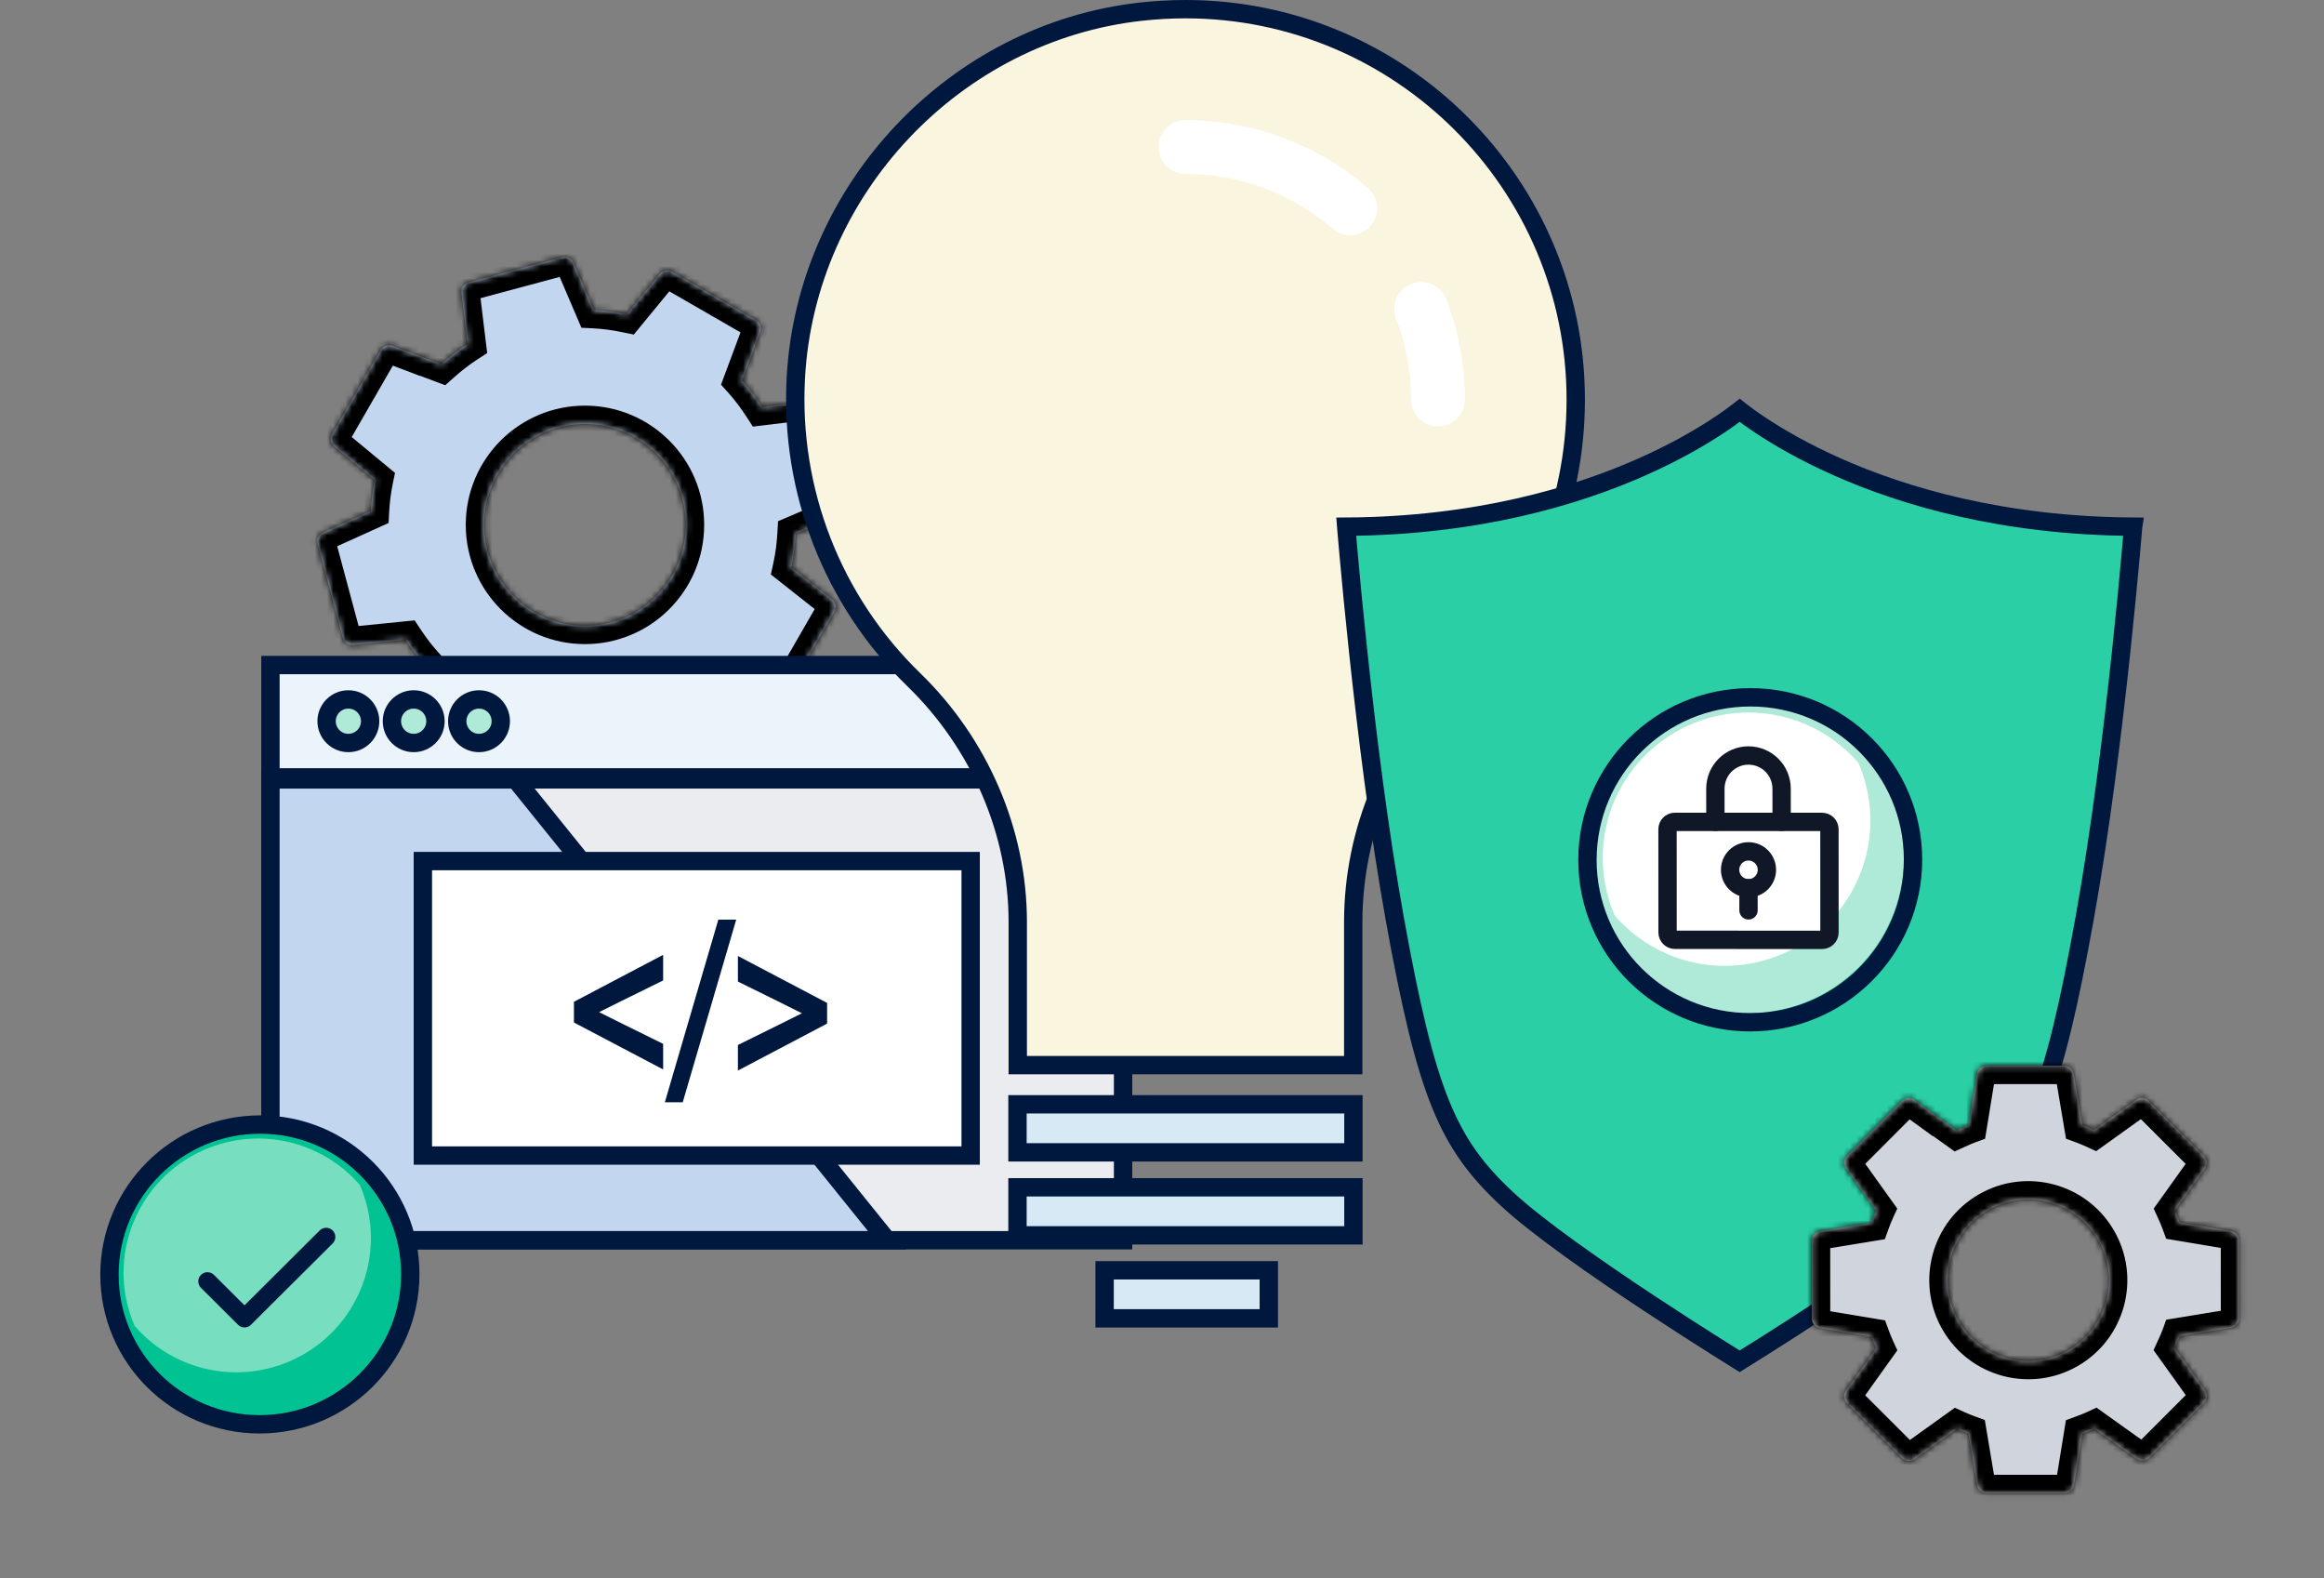 <svg width="380" height="258" viewBox="0 0 380 258" fill="none" xmlns="http://www.w3.org/2000/svg">
<rect x="0" y="0" width="380" height="258" fill="#808080" stroke="none"/>
<path fill-rule="evenodd" clip-rule="evenodd" d="M134.582 66.418C134.29 65.8 133.633 65.438 132.954 65.52L124.603 66.532C123.612 64.999 122.546 63.565 121.341 62.224L124.293 54.296C124.59 53.56 124.299 52.718 123.609 52.324L109.882 44.411V44.412C109.211 44.036 108.368 44.199 107.882 44.794L102.465 51.383C100.71 51.016 98.903 50.761 97.09 50.671L93.781 42.938L93.78 42.937C93.459 42.217 92.659 41.842 91.901 42.056L76.581 46.172C75.842 46.385 75.363 47.098 75.444 47.862L76.455 56.213C74.93 57.199 73.496 58.327 72.16 59.522L64.171 56.535L64.171 56.536C63.452 56.265 62.642 56.548 62.248 57.208L54.335 70.934C53.918 71.611 54.066 72.494 54.684 72.996L61.285 78.46C60.942 80.125 60.732 81.8 60.639 83.51L52.813 87.049C52.092 87.371 51.717 88.171 51.931 88.929L56.047 104.249C56.241 105.012 56.967 105.516 57.751 105.433L66.298 104.574C67.299 106.093 68.389 107.498 69.595 108.821L66.46 116.644L66.46 116.645C66.162 117.38 66.455 118.223 67.144 118.617L80.87 126.53C81.556 126.929 82.432 126.76 82.919 126.134L88.167 119.488C89.897 119.861 91.648 120.124 93.446 120.226L96.973 128.005L96.974 128.005C97.286 128.707 98.059 129.084 98.804 128.898L114.124 124.783C114.887 124.588 115.392 123.862 115.309 123.078L114.463 114.58C115.957 113.595 117.359 112.478 118.662 111.295L126.533 114.417C127.27 114.715 128.112 114.422 128.506 113.733L136.419 100.007C136.818 99.321 136.649 98.445 136.022 97.957L129.376 92.71C129.77 90.921 130.005 89.101 130.11 87.227L137.892 83.904L137.893 83.904C138.613 83.583 138.988 82.784 138.774 82.025L134.659 66.706C134.643 66.607 134.617 66.51 134.582 66.418ZM95.649 102.288C104.757 102.288 112.14 94.905 112.14 85.797C112.14 76.689 104.757 69.306 95.649 69.306C86.541 69.306 79.158 76.689 79.158 85.797C79.158 94.905 86.541 102.288 95.649 102.288Z" fill="#C2D6F0"/>
<mask id="mask0_1_48" style="mask-type:luminance" maskUnits="userSpaceOnUse" x="51" y="41" width="88" height="88">
<path fill-rule="evenodd" clip-rule="evenodd" d="M134.582 66.418C134.29 65.8 133.633 65.438 132.954 65.52L124.603 66.532C123.612 64.999 122.546 63.565 121.341 62.224L124.293 54.296C124.59 53.56 124.299 52.718 123.609 52.324L109.882 44.411V44.412C109.211 44.036 108.368 44.199 107.882 44.794L102.465 51.383C100.71 51.016 98.903 50.761 97.09 50.671L93.781 42.938L93.78 42.937C93.459 42.217 92.659 41.842 91.901 42.056L76.581 46.172C75.842 46.385 75.363 47.098 75.444 47.862L76.455 56.213C74.93 57.199 73.496 58.327 72.16 59.522L64.171 56.535L64.171 56.536C63.452 56.265 62.642 56.548 62.248 57.208L54.335 70.934C53.918 71.611 54.066 72.494 54.684 72.996L61.285 78.46C60.942 80.125 60.732 81.8 60.639 83.51L52.813 87.049C52.092 87.371 51.717 88.171 51.931 88.929L56.047 104.249C56.241 105.012 56.967 105.516 57.751 105.433L66.298 104.574C67.299 106.093 68.389 107.498 69.595 108.821L66.46 116.644L66.46 116.645C66.162 117.38 66.455 118.223 67.144 118.617L80.87 126.53C81.556 126.929 82.432 126.76 82.919 126.134L88.167 119.488C89.897 119.861 91.648 120.124 93.446 120.226L96.973 128.005L96.974 128.005C97.286 128.707 98.059 129.084 98.804 128.898L114.124 124.783C114.887 124.588 115.392 123.862 115.309 123.078L114.463 114.58C115.957 113.595 117.359 112.478 118.662 111.295L126.533 114.417C127.27 114.715 128.112 114.422 128.506 113.733L136.419 100.007C136.818 99.321 136.649 98.445 136.022 97.957L129.376 92.71C129.77 90.921 130.005 89.101 130.11 87.227L137.892 83.904L137.893 83.904C138.613 83.583 138.988 82.784 138.774 82.025L134.659 66.706C134.643 66.607 134.617 66.51 134.582 66.418ZM95.649 102.288C104.757 102.288 112.14 94.905 112.14 85.797C112.14 76.689 104.757 69.306 95.649 69.306C86.541 69.306 79.158 76.689 79.158 85.797C79.158 94.905 86.541 102.288 95.649 102.288Z" fill="white"/>
</mask>
<g mask="url(#mask0_1_48)">
<path d="M132.954 65.52L133.315 68.499L133.317 68.498L132.954 65.52ZM134.582 66.418L137.386 65.352L137.344 65.242L137.294 65.136L134.582 66.418ZM124.603 66.532L122.085 68.162L123.103 69.736L124.964 69.51L124.603 66.532ZM121.341 62.224L118.53 61.177L117.897 62.878L119.11 64.228L121.341 62.224ZM124.293 54.296L121.511 53.174L121.496 53.211L121.482 53.249L124.293 54.296ZM123.609 52.324L122.11 54.923L122.12 54.929L123.609 52.324ZM109.882 44.411L111.38 41.812L105.106 38.194L106.985 45.189L109.882 44.411ZM109.882 44.412L108.419 47.03L114.624 50.499L112.78 43.633L109.882 44.412ZM107.882 44.794L110.199 46.7L110.206 46.691L107.882 44.794ZM102.465 51.383L101.853 54.319L103.63 54.69L104.783 53.288L102.465 51.383ZM97.09 50.671L94.332 51.852L95.069 53.576L96.942 53.668L97.09 50.671ZM93.781 42.938L90.883 43.716L90.939 43.922L91.022 44.118L93.781 42.938ZM93.78 42.937L96.677 42.158L96.616 41.929L96.519 41.712L93.78 42.937ZM91.901 42.056L92.679 44.953L92.697 44.949L92.716 44.943L91.901 42.056ZM76.581 46.172L75.803 43.274L75.775 43.282L75.749 43.289L76.581 46.172ZM75.444 47.862L72.46 48.176L72.463 48.2L72.465 48.223L75.444 47.862ZM76.455 56.213L78.084 58.733L79.659 57.714L79.433 55.852L76.455 56.213ZM72.16 59.522L71.109 62.332L72.808 62.968L74.16 61.758L72.16 59.522ZM64.171 56.535L65.222 53.725L59.761 51.684L61.274 57.314L64.171 56.535ZM64.171 56.536L63.111 59.343L68.588 61.414L67.069 55.758L64.171 56.536ZM62.248 57.208L59.671 55.673L59.66 55.691L59.649 55.709L62.248 57.208ZM54.335 70.934L56.889 72.509L56.912 72.471L56.934 72.433L54.335 70.934ZM54.684 72.996L56.597 70.685L56.587 70.677L56.577 70.669L54.684 72.996ZM61.285 78.46L64.223 79.064L64.586 77.299L63.198 76.149L61.285 78.46ZM60.639 83.51L61.876 86.243L63.536 85.492L63.635 83.672L60.639 83.51ZM52.813 87.049L54.036 89.788L54.049 89.783L52.813 87.049ZM51.931 88.929L54.828 88.151L54.824 88.132L54.818 88.114L51.931 88.929ZM56.047 104.249L58.953 103.507L58.949 103.489L58.944 103.47L56.047 104.249ZM57.751 105.433L57.451 102.448L57.442 102.449L57.434 102.45L57.751 105.433ZM66.298 104.574L68.803 102.922L67.804 101.407L65.998 101.589L66.298 104.574ZM69.595 108.821L72.38 109.937L73.08 108.189L71.811 106.799L69.595 108.821ZM66.46 116.644L69.059 118.142L69.166 117.958L69.245 117.76L66.46 116.644ZM66.46 116.645L63.861 115.147L63.757 115.327L63.679 115.52L66.46 116.645ZM67.144 118.617L68.642 116.017L68.632 116.012L67.144 118.617ZM80.87 126.53L82.379 123.937L82.369 123.931L80.87 126.53ZM82.919 126.134L80.565 124.275L80.558 124.283L80.552 124.291L82.919 126.134ZM88.167 119.488L88.798 116.556L86.971 116.162L85.812 117.629L88.167 119.488ZM93.446 120.226L96.179 118.988L95.429 117.335L93.617 117.231L93.446 120.226ZM96.973 128.005L94.24 129.244L95.292 131.563L97.751 130.902L96.973 128.005ZM96.974 128.005L99.715 126.785L98.672 124.442L96.195 125.107L96.974 128.005ZM98.804 128.898L99.528 131.81L99.555 131.803L99.582 131.796L98.804 128.898ZM114.124 124.783L113.382 121.876L113.364 121.881L113.345 121.886L114.124 124.783ZM115.309 123.078L112.324 123.375L112.325 123.386L112.326 123.396L115.309 123.078ZM114.463 114.58L112.812 112.074L111.298 113.072L111.477 114.877L114.463 114.58ZM118.662 111.295L119.768 108.507L118.029 107.817L116.645 109.075L118.662 111.295ZM126.533 114.417L127.659 111.636L127.649 111.632L127.639 111.628L126.533 114.417ZM128.506 113.733L125.907 112.235L125.901 112.245L128.506 113.733ZM136.419 100.007L133.826 98.498L133.82 98.509L136.419 100.007ZM136.022 97.957L134.163 100.312L134.171 100.318L134.18 100.325L136.022 97.957ZM129.376 92.71L126.446 92.065L126.042 93.9L127.517 95.064L129.376 92.71ZM130.11 87.227L128.932 84.467L127.218 85.199L127.114 87.059L130.11 87.227ZM137.892 83.904L137.113 81.007L136.909 81.062L136.714 81.145L137.892 83.904ZM137.893 83.904L138.671 86.801L138.898 86.74L139.113 86.645L137.893 83.904ZM138.774 82.025L135.877 82.804L135.882 82.822L135.887 82.84L138.774 82.025ZM134.659 66.706L131.699 67.192L131.723 67.339L131.762 67.484L134.659 66.706ZM133.317 68.498C132.713 68.572 132.13 68.251 131.869 67.7L137.294 65.136C136.45 63.349 134.554 62.303 132.592 62.542L133.317 68.498ZM124.964 69.51L133.315 68.499L132.594 62.542L124.243 63.554L124.964 69.51ZM119.11 64.228C120.19 65.432 121.162 66.736 122.085 68.162L127.122 64.903C126.062 63.263 124.902 61.698 123.573 60.219L119.11 64.228ZM121.482 53.249L118.53 61.177L124.153 63.271L127.105 55.343L121.482 53.249ZM122.12 54.929C121.507 54.578 121.247 53.827 121.511 53.174L127.075 55.419C127.933 53.293 127.091 50.858 125.097 49.719L122.12 54.929ZM108.384 47.01L122.11 54.923L125.107 49.725L111.38 41.812L108.384 47.01ZM112.78 43.633L112.779 43.632L106.985 45.189L112.78 43.633ZM110.206 46.691C109.775 47.219 109.023 47.368 108.419 47.03L111.346 41.793C109.399 40.705 106.96 41.178 105.557 42.898L110.206 46.691ZM104.783 53.288L110.199 46.7L105.564 42.889L100.148 49.477L104.783 53.288ZM96.942 53.668C98.575 53.748 100.224 53.98 101.853 54.319L103.078 48.446C101.196 48.053 99.232 47.773 97.237 47.675L96.942 53.668ZM91.022 44.118L94.332 51.852L99.848 49.491L96.539 41.757L91.022 44.118ZM90.883 43.715L90.883 43.716L96.678 42.159L96.677 42.158L90.883 43.715ZM92.716 44.943C92.038 45.135 91.326 44.798 91.041 44.161L96.519 41.712C95.591 39.636 93.28 38.55 91.086 39.169L92.716 44.943ZM77.359 49.069L92.679 44.953L91.122 39.159L75.803 43.274L77.359 49.069ZM78.427 47.548C78.499 48.227 78.074 48.863 77.413 49.054L75.749 43.289C73.61 43.907 72.228 45.969 72.46 48.176L78.427 47.548ZM79.433 55.852L78.422 47.502L72.465 48.223L73.477 56.574L79.433 55.852ZM74.16 61.758C75.401 60.648 76.713 59.619 78.084 58.733L74.826 53.694C73.148 54.779 71.59 56.007 70.159 57.287L74.16 61.758ZM63.121 59.346L71.109 62.332L73.21 56.712L65.222 53.725L63.121 59.346ZM67.069 55.758L67.069 55.757L61.274 57.314L61.274 57.315L67.069 55.758ZM64.826 58.743C64.474 59.333 63.751 59.585 63.111 59.343L65.233 53.73C63.154 52.944 60.809 53.762 59.671 55.673L64.826 58.743ZM56.934 72.433L64.847 58.706L59.649 55.709L51.736 69.436L56.934 72.433ZM56.577 70.669C57.129 71.118 57.261 71.905 56.889 72.509L51.781 69.36C50.574 71.317 51.004 73.87 52.79 75.323L56.577 70.669ZM63.198 76.149L56.597 70.685L52.771 75.307L59.371 80.771L63.198 76.149ZM63.635 83.672C63.72 82.103 63.912 80.576 64.223 79.064L58.346 77.856C57.972 79.674 57.744 81.496 57.644 83.347L63.635 83.672ZM54.049 89.783L61.876 86.243L59.403 80.776L51.577 84.316L54.049 89.783ZM54.818 88.114C55.01 88.793 54.672 89.504 54.036 89.788L51.589 84.31C49.513 85.238 48.424 87.548 49.044 89.744L54.818 88.114ZM58.944 103.47L54.828 88.151L49.034 89.707L53.149 105.027L58.944 103.47ZM57.434 102.45C58.13 102.375 58.779 102.824 58.953 103.507L53.14 104.99C53.703 107.2 55.804 108.657 58.069 108.416L57.434 102.45ZM65.998 101.589L57.451 102.448L58.051 108.418L66.598 107.558L65.998 101.589ZM71.811 106.799C70.714 105.596 69.721 104.315 68.803 102.922L63.793 106.225C64.878 107.871 66.063 109.401 67.379 110.843L71.811 106.799ZM69.245 117.76L72.38 109.937L66.81 107.705L63.676 115.528L69.245 117.76ZM69.059 118.144L69.059 118.142L63.861 115.146L63.861 115.147L69.059 118.144ZM68.632 116.012C69.244 116.361 69.507 117.111 69.241 117.77L63.679 115.52C62.817 117.65 63.666 120.085 65.656 121.221L68.632 116.012ZM82.369 123.931L68.642 116.017L65.646 121.216L79.372 129.129L82.369 123.931ZM80.552 124.291C80.989 123.73 81.769 123.582 82.379 123.937L79.362 129.123C81.343 130.275 83.875 129.79 85.286 127.977L80.552 124.291ZM85.812 117.629L80.565 124.275L85.274 127.993L90.521 121.347L85.812 117.629ZM93.617 117.231C92.001 117.139 90.405 116.902 88.798 116.556L87.535 122.421C89.389 122.82 91.296 123.109 93.275 123.221L93.617 117.231ZM99.705 126.766L96.179 118.988L90.714 121.465L94.24 129.244L99.705 126.766ZM96.195 125.107L96.194 125.108L97.751 130.902L97.752 130.902L96.195 125.107ZM98.08 125.987C98.746 125.821 99.435 126.156 99.715 126.785L94.233 129.224C95.137 131.257 97.371 132.346 99.528 131.81L98.08 125.987ZM113.345 121.886L98.026 126.001L99.582 131.796L114.902 127.68L113.345 121.886ZM112.326 123.396C112.251 122.697 112.702 122.05 113.382 121.876L114.865 127.69C117.073 127.127 118.533 125.028 118.292 122.761L112.326 123.396ZM111.477 114.877L112.324 123.375L118.294 122.781L117.448 114.282L111.477 114.877ZM116.645 109.075C115.439 110.17 114.158 111.188 112.812 112.074L116.113 117.085C117.756 116.002 119.28 114.786 120.679 113.516L116.645 109.075ZM127.639 111.628L119.768 108.507L117.556 114.084L125.427 117.206L127.639 111.628ZM125.901 112.245C126.251 111.632 127.002 111.37 127.659 111.636L125.407 117.198C127.537 118.06 129.973 117.213 131.11 115.222L125.901 112.245ZM133.82 98.509L125.907 112.235L131.105 115.232L139.018 101.505L133.82 98.509ZM134.18 100.325C133.621 99.89 133.47 99.109 133.826 98.498L139.012 101.515C140.165 99.533 139.677 97.001 137.864 95.59L134.18 100.325ZM127.517 95.064L134.163 100.312L137.881 95.603L131.235 90.355L127.517 95.064ZM127.114 87.059C127.018 88.791 126.802 90.45 126.446 92.065L132.306 93.355C132.738 91.392 132.992 89.412 133.105 87.394L127.114 87.059ZM136.714 81.145L128.932 84.467L131.288 89.986L139.069 86.663L136.714 81.145ZM137.114 81.007L137.113 81.007L138.67 86.802L138.671 86.801L137.114 81.007ZM135.887 82.84C135.696 82.162 136.033 81.448 136.673 81.163L139.113 86.645C141.194 85.719 142.281 83.405 141.662 81.211L135.887 82.84ZM131.762 67.484L135.877 82.804L141.672 81.247L137.556 65.927L131.762 67.484ZM131.778 67.484C131.739 67.382 131.714 67.284 131.699 67.192L137.619 66.219C137.572 65.93 137.495 65.639 137.386 65.352L131.778 67.484ZM109.14 85.797C109.14 93.248 103.1 99.288 95.649 99.288V105.288C106.414 105.288 115.14 96.562 115.14 85.797H109.14ZM95.649 72.306C103.1 72.306 109.14 78.346 109.14 85.797H115.14C115.14 75.032 106.414 66.306 95.649 66.306V72.306ZM82.158 85.797C82.158 78.346 88.198 72.306 95.649 72.306V66.306C84.884 66.306 76.158 75.032 76.158 85.797H82.158ZM95.649 99.288C88.198 99.288 82.158 93.248 82.158 85.797H76.158C76.158 96.562 84.884 105.288 95.649 105.288V99.288Z" fill="black"/>
</g>
<path d="M183.635 127.402H44.221V202.731H183.635V127.402Z" fill="#EAECF0" stroke="#00173E" stroke-width="3"/>
<path d="M44.221 127.402H84.283L145.059 202.731H44.221V127.402Z" fill="#C2D6F0" stroke="#00173E" stroke-width="3"/>
<path d="M158.713 140.754H69.143V188.888H158.713V140.754Z" fill="white" stroke="#00173E" stroke-width="3"/>
<path d="M94.346 166.834V164.058L107.93 156.909V159.952L101.241 163.252L97.015 165.363V165.531L101.241 167.642L107.93 170.943V173.986L94.346 166.837V166.834Z" fill="#00173E"/>
<path d="M94.346 166.834V164.058L107.93 156.909V159.952L101.241 163.252L97.015 165.363V165.531L101.241 167.642L107.93 170.943V173.986L94.346 166.837V166.834Z" stroke="#00173E"/>
<path d="M117.831 150.825H119.712L111.258 179.684H109.376L117.831 150.825Z" fill="#00173E"/>
<path d="M117.831 150.825H119.712L111.258 179.684H109.376L117.831 150.825Z" stroke="#00173E"/>
<path d="M121.156 171.127L127.846 167.827L132.072 165.716V165.548L127.846 163.437L121.156 160.137V157.093L134.741 164.242V167.018L121.156 174.167V171.127Z" fill="#00173E"/>
<path d="M121.156 171.127L127.846 167.827L132.072 165.716V165.548L127.846 163.437L121.156 160.137V157.093L134.741 164.242V167.018L121.156 174.167V171.127Z" stroke="#00173E"/>
<path d="M183.635 108.711H44.221V127.073H183.635V108.711Z" fill="#EBF4FA" stroke="#00173E" stroke-width="3"/>
<path d="M56.962 121.452C58.928 121.452 60.522 119.858 60.522 117.892C60.522 115.925 58.928 114.331 56.962 114.331C54.996 114.331 53.402 115.925 53.402 117.892C53.402 119.858 54.996 121.452 56.962 121.452Z" fill="#AFEAD8" stroke="#00173E" stroke-width="3"/>
<path d="M67.643 121.452C69.609 121.452 71.204 119.858 71.204 117.892C71.204 115.925 69.609 114.331 67.643 114.331C65.677 114.331 64.083 115.925 64.083 117.892C64.083 119.858 65.677 121.452 67.643 121.452Z" fill="#AFEAD8" stroke="#00173E" stroke-width="3"/>
<path d="M78.324 121.452C80.291 121.452 81.885 119.858 81.885 117.892C81.885 115.925 80.291 114.331 78.324 114.331C76.358 114.331 74.764 115.925 74.764 117.892C74.764 119.858 76.358 121.452 78.324 121.452Z" fill="#AFEAD8" stroke="#00173E" stroke-width="3"/>
<path d="M51.55 186.457C63.457 191.579 68.943 205.418 63.778 217.304C58.613 229.19 44.724 234.696 32.814 229.573C20.904 224.45 15.42 210.612 20.585 198.726C25.75 186.84 39.642 181.336 51.55 186.457Z" fill="#00C292"/>
<path d="M22.009 216.731C24.107 219.165 26.778 221.173 29.935 222.532C41.07 227.323 54.009 222.2 58.836 211.09C61.347 205.309 61.162 199.051 58.844 193.699C56.746 191.265 54.075 189.256 50.918 187.898C39.783 183.107 26.844 188.23 22.017 199.34C19.506 205.121 19.691 211.378 22.009 216.731Z" fill="#77DEC0"/>
<path d="M42.47 232.82C56.052 232.808 67.073 221.828 67.086 208.297C67.099 194.767 56.099 183.808 42.517 183.821C28.934 183.834 17.913 194.813 17.9 208.344C17.887 221.875 28.888 232.833 42.47 232.82Z" stroke="#00173E" stroke-width="3"/>
<path d="M53.332 202.196L39.981 215.486L33.924 209.457" stroke="#00173E" stroke-width="3" stroke-linecap="round" stroke-linejoin="round"/>
<path d="M186.591 1.902C188.999 1.636 191.438 1.5 193.839 1.5C229.027 1.5 257.651 30.127 257.651 65.312C257.651 82.935 250.62 99.343 237.859 111.503C227.319 121.546 221.269 135.844 221.269 150.727V174.108H206.2H181.483H166.415V150.717C166.415 136.029 160.221 121.587 149.412 111.099C136.146 98.233 129.122 80.245 130.13 61.737L130.132 61.697V61.695L130.133 61.681C131.834 30.965 156.102 5.265 186.591 1.902Z" fill="#FAF5DE" stroke="#00173E" stroke-width="3"/>
<path d="M193.839 28.424C202.669 28.424 211.218 31.605 217.911 37.385C218.741 38.103 219.764 38.455 220.78 38.455C222.016 38.455 223.241 37.939 224.112 36.931C225.702 35.092 225.497 32.316 223.658 30.729C215.368 23.568 204.776 19.626 193.84 19.626C191.41 19.626 189.442 21.594 189.442 24.024C189.442 26.456 191.409 28.424 193.839 28.424Z" fill="white"/>
<path d="M230.724 65.309C230.724 67.739 232.692 69.707 235.122 69.707C237.552 69.707 239.52 67.739 239.52 65.309C239.52 59.662 238.497 54.143 236.476 48.909C235.603 46.644 233.06 45.515 230.79 46.391C228.524 47.264 227.395 49.813 228.272 52.077C229.898 56.297 230.724 60.749 230.724 65.309Z" fill="white"/>
<path d="M221.301 180.512H166.37V188.366H221.301V180.512Z" fill="#D6E9F5" stroke="#00173E" stroke-width="3"/>
<path d="M221.301 194.079H166.37V201.933H221.301V194.079Z" fill="#D6E9F5" stroke="#00173E" stroke-width="3"/>
<path d="M207.463 207.646H180.616V215.5H207.463V207.646Z" fill="#D6E9F5" stroke="#00173E" stroke-width="3"/>
<path d="M284.577 67.17C284.535 67.138 284.495 67.107 284.456 67.076C284.417 67.107 284.377 67.138 284.336 67.17C283.616 67.729 282.549 68.518 281.135 69.459C278.306 71.343 274.09 73.837 268.495 76.32C257.579 81.165 241.426 85.961 220.119 86.093C220.12 86.101 220.12 86.11 220.121 86.118C220.21 87.186 220.344 88.743 220.52 90.702C220.872 94.621 221.396 100.145 222.082 106.567C223.455 119.416 225.473 135.829 228.056 150.148C230.65 164.517 232.806 173.703 235.542 180.456C238.248 187.134 241.531 191.455 246.477 196.047C251.456 200.667 261.102 207.386 269.596 213.001C273.825 215.795 277.737 218.297 280.593 220.1C282.021 221.001 283.184 221.727 283.989 222.228C284.162 222.335 284.318 222.432 284.456 222.518C284.595 222.432 284.751 222.335 284.923 222.228C285.729 221.727 286.892 221.001 288.32 220.1C291.175 218.297 295.088 215.795 299.317 213.001C307.811 207.386 317.457 200.667 322.435 196.047C327.381 191.455 330.664 187.135 333.37 180.457C336.106 173.705 338.263 164.518 340.856 150.148C343.439 135.83 345.456 119.416 346.829 106.567C347.515 100.146 348.04 94.621 348.392 90.702C348.569 88.743 348.702 87.186 348.791 86.118C348.792 86.11 348.793 86.101 348.794 86.093C327.487 85.961 311.334 81.165 300.418 76.321C294.823 73.838 290.606 71.343 287.778 69.459C286.364 68.518 285.296 67.729 284.577 67.17Z" fill="#2ACFA6" stroke="#00173E" stroke-width="3"/>
<path d="M295.973 116.861C308.861 122.416 314.805 137.412 309.223 150.286C303.64 163.16 288.613 169.117 275.722 163.561C262.832 158.004 256.89 143.009 262.473 130.135C268.056 117.261 283.085 111.306 295.973 116.861Z" fill="#AFEAD8"/>
<path d="M264.025 149.645C266.296 152.283 269.188 154.46 272.604 155.933C284.655 161.129 298.654 155.584 303.872 143.549C306.587 137.287 306.385 130.507 303.874 124.707C301.603 122.07 298.711 119.892 295.294 118.419C283.243 113.224 269.245 118.769 264.027 130.804C261.312 137.066 261.514 143.845 264.025 149.645Z" fill="white"/>
<path d="M286.169 167.1C300.87 167.091 312.793 155.194 312.801 140.527C312.81 125.86 300.899 113.976 286.199 113.984C271.499 113.992 259.575 125.889 259.567 140.557C259.559 155.224 271.469 167.108 286.169 167.1Z" stroke="#00173E" stroke-width="3"/>
<path d="M285.901 145.192C287.562 145.192 288.909 143.844 288.908 142.18C288.907 140.516 287.56 139.167 285.899 139.166C284.237 139.165 282.891 140.514 282.892 142.178C282.892 143.842 284.24 145.191 285.901 145.192Z" stroke="#101828" stroke-width="3" stroke-linecap="round" stroke-linejoin="round"/>
<path d="M285.9 145.193V148.81" stroke="#101828" stroke-width="3" stroke-linecap="round" stroke-linejoin="round"/>
<path d="M297.93 134.352L273.862 134.343C273.197 134.343 272.659 134.882 272.659 135.547L272.665 152.417C272.666 153.082 273.205 153.622 273.869 153.622L297.937 153.632C298.602 153.632 299.141 153.093 299.14 152.427L299.134 135.558C299.133 134.892 298.594 134.352 297.93 134.352Z" stroke="#101828" stroke-width="3" stroke-linecap="round" stroke-linejoin="round"/>
<path d="M280.487 134.338L280.485 128.915C280.484 127.477 281.054 126.098 282.069 125.081C283.085 124.064 284.462 123.493 285.898 123.494C287.334 123.495 288.711 124.066 289.727 125.084C290.743 126.101 291.314 127.481 291.314 128.919L291.317 134.342" stroke="#101828" stroke-width="3" stroke-linecap="round" stroke-linejoin="round"/>
<path fill-rule="evenodd" clip-rule="evenodd" d="M351.139 179.774C350.592 179.39 349.862 179.391 349.316 179.775L342.414 184.722C341.773 184.429 341.141 184.156 340.486 183.918L339.078 175.576H339.077C338.968 174.789 338.293 174.206 337.5 174.21L324.811 174.218C324.041 174.23 323.392 174.791 323.268 175.55L321.907 183.929C321.294 184.153 320.697 184.426 320.097 184.701C320.046 184.724 319.995 184.748 319.944 184.771L313.036 179.833V179.834C312.398 179.371 311.518 179.446 310.969 180.01L302.001 188.99C301.467 189.544 301.409 190.401 301.862 191.023L306.774 197.89C306.47 198.553 306.216 199.209 305.969 199.889L297.593 201.261C296.833 201.384 296.271 202.035 296.261 202.804L296.269 215.493C296.247 216.289 296.816 216.978 297.603 217.105L306.016 218.502C306.252 219.142 306.502 219.767 306.788 220.394L301.85 227.302C301.388 227.94 301.463 228.82 302.026 229.37L311.006 238.338C311.556 238.901 312.437 238.975 313.074 238.511L319.976 233.565C320.602 233.85 321.229 234.1 321.869 234.334L323.276 242.746C323.403 243.532 324.095 244.101 324.89 244.078L337.58 244.07L337.579 244.069C338.348 244.058 338.998 243.495 339.121 242.736L340.483 234.358C341.161 234.11 341.818 233.856 342.48 233.551L349.353 238.454C349.975 238.905 350.832 238.846 351.386 238.312L360.354 229.332C360.918 228.782 360.991 227.902 360.528 227.265L355.581 220.363C355.604 220.312 355.627 220.261 355.651 220.211C355.924 219.611 356.197 219.013 356.421 218.4L364.797 217.028L364.798 217.027C365.557 216.903 366.117 216.252 366.129 215.483L366.12 202.794C366.123 202 365.538 201.327 364.753 201.218L356.41 199.821C356.17 199.166 355.895 198.534 355.602 197.894L360.541 190.986L360.54 190.985C360.974 190.345 360.884 189.488 360.329 188.952L351.349 179.984C351.286 179.907 351.216 179.837 351.139 179.774ZM338.247 220.688C344.557 217.045 346.719 208.977 343.075 202.666C339.432 196.356 331.364 194.194 325.054 197.838C318.743 201.481 316.581 209.549 320.225 215.859C323.868 222.17 331.936 224.332 338.247 220.688Z" fill="#D0D5DD"/>
<mask id="mask1_1_48" style="mask-type:luminance" maskUnits="userSpaceOnUse" x="296" y="174" width="71" height="71">
<path fill-rule="evenodd" clip-rule="evenodd" d="M351.139 179.774C350.592 179.39 349.862 179.391 349.316 179.775L342.414 184.722C341.773 184.429 341.141 184.156 340.486 183.918L339.078 175.576H339.077C338.968 174.789 338.293 174.206 337.5 174.21L324.811 174.218C324.041 174.23 323.392 174.791 323.268 175.55L321.907 183.929C321.294 184.153 320.697 184.426 320.097 184.701C320.046 184.724 319.995 184.748 319.944 184.771L313.036 179.833V179.834C312.398 179.371 311.518 179.446 310.969 180.01L302.001 188.99C301.467 189.544 301.409 190.401 301.862 191.023L306.774 197.89C306.47 198.553 306.216 199.209 305.969 199.889L297.593 201.261C296.833 201.384 296.271 202.035 296.261 202.804L296.269 215.493C296.247 216.289 296.816 216.978 297.603 217.105L306.016 218.502C306.252 219.142 306.502 219.767 306.788 220.394L301.85 227.302C301.388 227.94 301.463 228.82 302.026 229.37L311.006 238.338C311.556 238.901 312.437 238.975 313.074 238.511L319.976 233.565C320.602 233.85 321.229 234.1 321.869 234.334L323.276 242.746C323.403 243.532 324.095 244.101 324.89 244.078L337.58 244.07L337.579 244.069C338.348 244.058 338.998 243.495 339.121 242.736L340.483 234.358C341.161 234.11 341.818 233.856 342.48 233.551L349.353 238.454C349.975 238.905 350.832 238.846 351.386 238.312L360.354 229.332C360.918 228.782 360.991 227.902 360.528 227.265L355.581 220.363C355.604 220.312 355.627 220.261 355.651 220.211C355.924 219.611 356.197 219.013 356.421 218.4L364.797 217.028L364.798 217.027C365.557 216.903 366.117 216.252 366.129 215.483L366.12 202.794C366.123 202 365.538 201.327 364.753 201.218L356.41 199.821C356.17 199.166 355.895 198.534 355.602 197.894L360.541 190.986L360.54 190.985C360.974 190.345 360.884 189.488 360.329 188.952L351.349 179.984C351.286 179.907 351.216 179.837 351.139 179.774ZM338.247 220.688C344.557 217.045 346.719 208.977 343.075 202.666C339.432 196.356 331.364 194.194 325.054 197.838C318.743 201.481 316.581 209.549 320.225 215.859C323.868 222.17 331.936 224.332 338.247 220.688Z" fill="white"/>
</mask>
<g mask="url(#mask1_1_48)">
<path d="M349.316 179.775L347.59 177.321L347.579 177.329L347.568 177.337L349.316 179.775ZM351.139 179.774L353.034 177.449L352.95 177.38L352.862 177.318L351.139 179.774ZM342.414 184.722L341.167 187.451L342.748 188.174L344.162 187.161L342.414 184.722ZM340.486 183.918L337.527 184.417L337.818 186.14L339.46 186.737L340.486 183.918ZM339.078 175.576L342.036 175.077L341.877 174.133L341.201 173.456L339.078 175.576ZM339.077 175.576L336.106 175.988L336.244 176.984L336.955 177.696L339.077 175.576ZM337.5 174.21L337.502 177.21H337.514L337.5 174.21ZM324.811 174.218L324.809 171.218H324.786H324.763L324.811 174.218ZM321.907 183.929L322.937 186.746L324.586 186.144L324.868 184.41L321.907 183.929ZM319.944 184.771L318.2 187.212L319.613 188.222L321.193 187.499L319.944 184.771ZM313.036 179.833L314.781 177.392L310.022 173.99L310.036 179.841L313.036 179.833ZM313.036 179.834L311.273 182.261L316.051 185.734L316.036 179.827L313.036 179.834ZM310.969 180.01L313.091 182.13L313.105 182.117L313.118 182.103L310.969 180.01ZM302.001 188.99L299.878 186.87L299.858 186.89L299.839 186.91L302.001 188.99ZM301.862 191.023L304.302 189.278L304.295 189.268L304.288 189.259L301.862 191.023ZM306.774 197.89L309.501 199.14L310.226 197.559L309.214 196.144L306.774 197.89ZM305.969 199.889L306.454 202.849L308.188 202.565L308.789 200.913L305.969 199.889ZM297.593 201.261L298.073 204.222L298.077 204.221L297.593 201.261ZM296.261 202.804L293.261 202.763V202.784V202.806L296.261 202.804ZM296.269 215.493L299.268 215.577L299.269 215.534V215.491L296.269 215.493ZM297.603 217.105L298.094 214.145L298.081 214.143L297.603 217.105ZM306.016 218.502L308.831 217.465L308.228 215.828L306.507 215.542L306.016 218.502ZM306.788 220.394L309.229 222.138L310.238 220.727L309.517 219.148L306.788 220.394ZM301.85 227.302L304.28 229.061L304.285 229.054L304.29 229.046L301.85 227.302ZM302.026 229.37L304.146 227.248L304.135 227.236L304.123 227.224L302.026 229.37ZM311.006 238.338L313.15 236.24L313.138 236.228L313.126 236.216L311.006 238.338ZM313.074 238.511L311.326 236.073L311.317 236.08L311.308 236.086L313.074 238.511ZM319.976 233.565L321.222 230.836L319.641 230.114L318.228 231.126L319.976 233.565ZM321.869 234.334L324.828 233.839L324.54 232.117L322.9 231.517L321.869 234.334ZM323.276 242.746L320.317 243.241L320.476 244.189L321.157 244.869L323.276 242.746ZM323.276 242.746L326.238 242.267L326.083 241.309L325.397 240.624L323.276 242.746ZM324.89 244.078L324.889 241.078H324.846L324.803 241.079L324.89 244.078ZM337.58 244.07L337.582 247.07L344.817 247.065L339.701 241.949L337.58 244.07ZM337.579 244.069L337.538 241.069L330.436 241.168L335.458 246.19L337.579 244.069ZM340.483 234.358L339.451 231.541L337.803 232.145L337.522 233.877L340.483 234.358ZM342.48 233.551L344.223 231.109L342.807 230.099L341.227 230.826L342.48 233.551ZM349.353 238.454L351.114 236.025L351.105 236.018L351.095 236.012L349.353 238.454ZM351.386 238.312L353.468 240.471L353.489 240.452L353.509 240.432L351.386 238.312ZM360.354 229.332L358.258 227.186L358.244 227.199L358.231 227.212L360.354 229.332ZM360.528 227.265L358.089 229.013L358.096 229.022L358.103 229.031L360.528 227.265ZM355.581 220.363L352.851 219.119L352.13 220.699L353.142 222.111L355.581 220.363ZM356.421 218.4L355.936 215.439L354.202 215.723L353.602 217.374L356.421 218.4ZM364.797 217.028L365.282 219.988L366.235 219.832L366.918 219.149L364.797 217.028ZM364.798 217.027L364.314 214.066L363.36 214.222L362.677 214.905L364.798 217.027ZM366.129 215.483L369.128 215.527L369.129 215.504V215.481L366.129 215.483ZM366.12 202.794L363.12 202.784V202.795L366.12 202.794ZM364.753 201.218L364.257 204.177L364.299 204.184L364.34 204.189L364.753 201.218ZM356.41 199.821L353.592 200.852L354.192 202.492L355.914 202.78L356.41 199.821ZM355.602 197.894L353.162 196.149L352.153 197.56L352.873 199.139L355.602 197.894ZM360.541 190.986L362.981 192.73L364.459 190.663L362.663 188.865L360.541 190.986ZM360.54 190.985L358.057 189.301L356.665 191.352L358.418 193.106L360.54 190.985ZM360.329 188.952L358.209 191.075L358.227 191.093L358.246 191.111L360.329 188.952ZM351.349 179.984L349.029 181.886L349.124 182.001L349.229 182.107L351.349 179.984ZM351.042 182.229C350.554 182.572 349.904 182.572 349.416 182.23L352.862 177.318C351.279 176.208 349.171 176.21 347.59 177.321L351.042 182.229ZM344.162 187.161L351.063 182.214L347.568 177.337L340.666 182.284L344.162 187.161ZM339.46 186.737C340.008 186.936 340.559 187.173 341.167 187.451L343.661 181.994C342.987 181.686 342.273 181.375 341.511 181.098L339.46 186.737ZM336.12 176.075L337.527 184.417L343.444 183.418L342.036 175.077L336.12 176.075ZM336.955 177.696L336.956 177.697L341.201 173.456L341.2 173.455L336.955 177.696ZM337.514 177.21C336.808 177.213 336.204 176.694 336.106 175.988L342.049 175.163C341.732 172.884 339.778 171.199 337.486 171.21L337.514 177.21ZM324.812 177.218L337.502 177.21L337.498 171.21L324.809 171.218L324.812 177.218ZM326.23 176.032C326.12 176.709 325.541 177.207 324.858 177.217L324.763 171.218C322.542 171.253 320.663 172.875 320.307 175.07L326.23 176.032ZM324.868 184.41L326.23 176.032L320.307 175.069L318.946 183.447L324.868 184.41ZM321.347 187.428C321.965 187.145 322.455 186.923 322.937 186.746L320.877 181.111C320.134 181.383 319.428 181.708 318.848 181.974L321.347 187.428ZM321.193 187.499C321.244 187.475 321.296 187.452 321.347 187.428L318.848 181.974C318.797 181.997 318.746 182.02 318.696 182.043L321.193 187.499ZM311.292 182.273L318.2 187.212L321.689 182.33L314.781 177.392L311.292 182.273ZM316.036 179.827V179.825L310.036 179.841L316.036 179.827ZM313.118 182.103C312.626 182.608 311.84 182.673 311.273 182.261L314.8 177.408C312.957 176.069 310.41 176.284 308.819 177.917L313.118 182.103ZM304.123 191.11L313.091 182.13L308.846 177.89L299.878 186.87L304.123 191.11ZM304.288 189.259C304.689 189.81 304.64 190.573 304.163 191.07L299.839 186.91C298.295 188.514 298.13 190.992 299.436 192.787L304.288 189.259ZM309.214 196.144L304.302 189.278L299.422 192.769L304.334 199.635L309.214 196.144ZM308.789 200.913C309.023 200.268 309.245 199.697 309.501 199.14L304.047 196.639C303.694 197.408 303.409 198.15 303.149 198.864L308.789 200.913ZM298.077 204.221L306.454 202.849L305.484 196.928L297.108 198.3L298.077 204.221ZM299.261 202.845C299.251 203.532 298.75 204.112 298.073 204.222L297.112 198.299C294.915 198.656 293.292 200.539 293.261 202.763L299.261 202.845ZM299.269 215.491L299.261 202.802L293.261 202.806L293.269 215.495L299.269 215.491ZM298.081 214.143C298.781 214.256 299.288 214.871 299.268 215.577L293.27 215.41C293.206 217.707 294.851 219.699 297.124 220.066L298.081 214.143ZM306.507 215.542L298.094 214.145L297.111 220.064L305.525 221.461L306.507 215.542ZM309.517 219.148C309.27 218.607 309.048 218.054 308.831 217.465L303.201 219.538C303.456 220.23 303.734 220.928 304.059 221.639L309.517 219.148ZM304.29 229.046L309.229 222.138L304.347 218.649L299.409 225.557L304.29 229.046ZM304.123 227.224C304.624 227.713 304.69 228.495 304.28 229.061L299.42 225.542C298.086 227.384 298.302 229.926 299.93 231.517L304.123 227.224ZM313.126 236.216L304.146 227.248L299.907 231.493L308.886 240.461L313.126 236.216ZM311.308 236.086C311.877 235.672 312.66 235.74 313.15 236.24L308.862 240.437C310.452 242.061 312.998 242.278 314.84 240.937L311.308 236.086ZM318.228 231.126L311.326 236.073L314.822 240.95L321.723 236.003L318.228 231.126ZM322.9 231.517C322.31 231.301 321.759 231.081 321.222 230.836L318.729 236.293C319.445 236.62 320.147 236.898 320.838 237.151L322.9 231.517ZM326.235 242.251L324.828 233.839L318.91 234.829L320.317 243.241L326.235 242.251ZM325.397 240.624L325.396 240.623L321.157 244.869L325.397 240.624ZM324.803 241.079C325.508 241.059 326.124 241.563 326.238 242.267L320.316 243.226C320.684 245.501 322.682 247.144 324.978 247.077L324.803 241.079ZM337.578 241.07L324.889 241.078L324.892 247.078L337.582 247.07L337.578 241.07ZM335.458 246.19L339.701 241.949V241.948L335.458 246.19ZM336.16 242.255C336.269 241.583 336.845 241.079 337.538 241.069L337.621 247.069C339.851 247.038 341.727 245.407 342.082 243.217L336.16 242.255ZM337.522 233.877L336.16 242.255L342.082 243.218L343.444 234.839L337.522 233.877ZM341.227 230.826C340.671 231.081 340.1 231.303 339.451 231.541L341.515 237.175C342.221 236.916 342.965 236.63 343.734 236.276L341.227 230.826ZM351.095 236.012L344.223 231.109L340.738 235.993L347.611 240.896L351.095 236.012ZM349.303 236.152C349.798 235.675 350.561 235.624 351.114 236.025L347.593 240.883C349.39 242.186 351.866 242.016 353.468 240.471L349.303 236.152ZM358.231 227.212L349.263 236.192L353.509 240.432L362.476 231.452L358.231 227.212ZM358.103 229.031C357.689 228.463 357.755 227.677 358.258 227.186L362.449 231.479C364.08 229.887 364.293 227.34 362.953 225.499L358.103 229.031ZM353.142 222.111L358.089 229.013L362.966 225.517L358.019 218.616L353.142 222.111ZM352.922 218.964C352.898 219.015 352.875 219.067 352.851 219.119L358.31 221.608C358.333 221.558 358.356 221.508 358.379 221.457L352.922 218.964ZM353.602 217.374C353.426 217.856 353.204 218.346 352.922 218.964L358.379 221.457C358.645 220.876 358.969 220.17 359.24 219.426L353.602 217.374ZM364.312 214.067L355.936 215.439L356.906 221.36L365.282 219.988L364.312 214.067ZM362.677 214.905L362.676 214.906L366.918 219.149L366.919 219.148L362.677 214.905ZM363.129 215.439C363.139 214.756 363.637 214.177 364.314 214.066L365.282 219.987C367.477 219.628 369.096 217.748 369.128 215.527L363.129 215.439ZM363.12 202.795L363.129 215.485L369.129 215.481L369.12 202.792L363.12 202.795ZM364.34 204.189C363.64 204.092 363.118 203.493 363.12 202.784L369.12 202.803C369.128 200.508 367.436 198.562 365.165 198.246L364.34 204.189ZM355.914 202.78L364.257 204.177L365.248 198.259L356.905 196.862L355.914 202.78ZM352.873 199.139C353.154 199.754 353.392 200.304 353.592 200.852L359.227 198.79C358.948 198.027 358.636 197.315 358.332 196.649L352.873 199.139ZM358.1 189.241L353.162 196.149L358.043 199.638L362.981 192.73L358.1 189.241ZM358.418 193.106H358.419L362.663 188.865L362.662 188.864L358.418 193.106ZM358.246 191.111C357.751 190.634 357.671 189.869 358.057 189.301L363.022 192.669C364.276 190.822 364.017 188.342 362.412 186.793L358.246 191.111ZM349.229 182.107L358.209 191.075L362.449 186.83L353.469 177.862L349.229 182.107ZM349.243 182.099C349.163 182.034 349.091 181.962 349.029 181.886L353.67 178.083C353.481 177.852 353.268 177.64 353.034 177.449L349.243 182.099ZM340.477 204.166C343.292 209.042 341.622 215.276 336.747 218.09L339.747 223.287C347.492 218.815 350.145 208.911 345.674 201.166L340.477 204.166ZM326.554 200.436C331.429 197.621 337.663 199.291 340.477 204.166L345.674 201.166C341.202 193.422 331.299 190.768 323.554 195.239L326.554 200.436ZM322.823 214.359C320.008 209.484 321.678 203.25 326.554 200.436L323.554 195.239C315.809 199.711 313.155 209.615 317.627 217.359L322.823 214.359ZM336.747 218.09C331.871 220.905 325.637 219.235 322.823 214.359L317.627 217.359C322.098 225.104 332.002 227.758 339.747 223.287L336.747 218.09Z" fill="black"/>
</g>
</svg>
